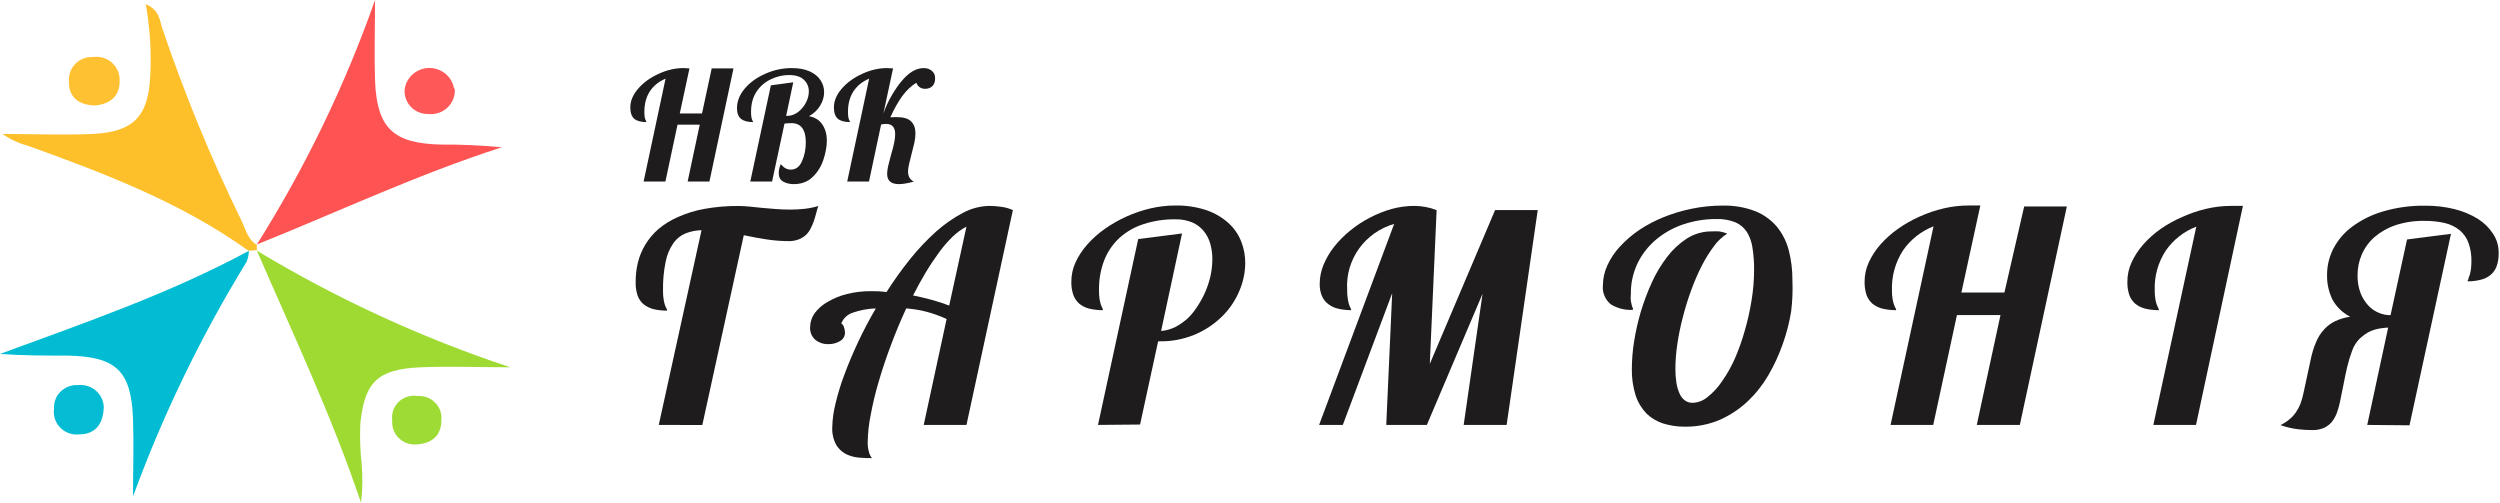 <?xml version="1.0" encoding="UTF-8"?> <svg xmlns="http://www.w3.org/2000/svg" width="179" height="36" viewBox="0 0 179 36" fill="none"><path d="M47.654 5.633C47.17 5.835 46.794 6.139 46.527 6.543C46.267 6.948 46.137 7.435 46.137 8.006C46.137 8.273 46.163 8.461 46.213 8.569C46.264 8.67 46.289 8.728 46.289 8.742C45.899 8.742 45.606 8.663 45.411 8.504C45.224 8.338 45.13 8.067 45.13 7.691C45.13 7.229 45.318 6.782 45.693 6.348C46.076 5.908 46.563 5.554 47.156 5.287C47.748 5.012 48.34 4.875 48.932 4.875C49.033 4.875 49.178 4.882 49.365 4.897L48.672 8.125H50.264L50.958 4.897H52.518L50.795 12.999H49.235L50.102 8.926H48.51L47.643 12.999H46.083L47.654 5.633Z" fill="#1E1C1C"></path><path d="M56.83 13.183C56.541 13.183 56.288 13.122 56.071 12.999C55.862 12.884 55.757 12.678 55.757 12.382C55.757 12.194 55.804 11.985 55.898 11.754C56.028 11.898 56.147 11.999 56.256 12.057C56.371 12.115 56.494 12.143 56.624 12.143C56.985 12.143 57.252 11.941 57.425 11.537C57.606 11.133 57.696 10.685 57.696 10.194C57.696 9.277 57.353 8.818 56.667 8.818C56.472 8.818 56.306 8.829 56.169 8.85L55.281 12.999H53.721L55.194 6.11L56.797 5.893L56.288 8.298H56.353C56.627 8.298 56.884 8.211 57.122 8.038C57.361 7.858 57.552 7.634 57.696 7.366C57.841 7.092 57.913 6.818 57.913 6.543C57.913 6.211 57.794 5.933 57.556 5.709C57.324 5.485 56.967 5.373 56.483 5.373C56.042 5.373 55.613 5.474 55.194 5.677C54.775 5.872 54.432 6.168 54.165 6.565C53.905 6.962 53.775 7.442 53.775 8.006C53.775 8.273 53.8 8.461 53.851 8.569C53.901 8.67 53.927 8.728 53.927 8.742C53.544 8.742 53.255 8.666 53.06 8.515C52.865 8.356 52.768 8.099 52.768 7.746C52.768 7.255 52.952 6.789 53.32 6.348C53.688 5.908 54.176 5.554 54.782 5.287C55.389 5.012 56.028 4.875 56.7 4.875C57.205 4.875 57.631 4.954 57.978 5.113C58.325 5.272 58.581 5.482 58.747 5.742C58.92 6.002 59.007 6.287 59.007 6.597C59.007 6.93 58.913 7.251 58.725 7.561C58.538 7.872 58.27 8.125 57.924 8.32C58.357 8.399 58.678 8.601 58.888 8.926C59.097 9.244 59.202 9.623 59.202 10.064C59.202 10.475 59.123 10.923 58.964 11.407C58.812 11.891 58.556 12.31 58.195 12.664C57.841 13.01 57.386 13.183 56.83 13.183Z" fill="#1E1C1C"></path><path d="M64.365 13.183C63.802 13.183 63.52 12.941 63.52 12.458C63.52 12.299 63.542 12.118 63.585 11.916C63.636 11.707 63.704 11.439 63.791 11.114C63.892 10.775 63.968 10.486 64.018 10.248C64.069 10.01 64.094 9.797 64.094 9.609C64.094 9.118 63.877 8.872 63.444 8.872C63.329 8.872 63.209 8.887 63.087 8.915L62.22 12.999H60.66L62.231 5.633C61.747 5.835 61.372 6.139 61.104 6.543C60.844 6.948 60.715 7.435 60.715 8.006C60.715 8.273 60.74 8.461 60.79 8.569C60.841 8.67 60.866 8.728 60.866 8.742C60.476 8.742 60.184 8.663 59.989 8.504C59.801 8.338 59.707 8.067 59.707 7.691C59.707 7.229 59.895 6.782 60.27 6.348C60.653 5.908 61.141 5.554 61.733 5.287C62.325 5.012 62.917 4.875 63.509 4.875C63.61 4.875 63.755 4.882 63.943 4.897L63.249 8.136C63.394 7.709 63.592 7.276 63.845 6.836C64.105 6.395 64.34 6.056 64.549 5.817C65.062 5.189 65.593 4.875 66.141 4.875C66.373 4.875 66.564 4.94 66.716 5.07C66.874 5.193 66.954 5.37 66.954 5.601C66.954 5.861 66.885 6.052 66.748 6.175C66.611 6.298 66.445 6.359 66.25 6.359C65.939 6.359 65.726 6.215 65.611 5.926C65.242 6.15 64.907 6.467 64.603 6.879C64.307 7.291 64.022 7.796 63.748 8.396C63.863 8.388 64.015 8.385 64.203 8.385C64.694 8.385 65.04 8.489 65.242 8.699C65.445 8.901 65.546 9.183 65.546 9.544C65.546 9.753 65.52 9.977 65.47 10.215C65.419 10.447 65.347 10.735 65.253 11.082C65.195 11.306 65.141 11.526 65.091 11.743C65.04 11.959 65.015 12.14 65.015 12.284C65.015 12.45 65.051 12.598 65.123 12.729C65.203 12.858 65.307 12.949 65.437 12.999C64.997 13.122 64.639 13.183 64.365 13.183Z" fill="#1E1C1C"></path><path d="M47.168 30.424L50.229 16.484C49.834 16.491 49.443 16.569 49.077 16.714C48.727 16.861 48.428 17.102 48.214 17.411C47.94 17.808 47.752 18.257 47.663 18.729C47.521 19.416 47.457 20.118 47.472 20.82C47.466 21.037 47.483 21.254 47.521 21.468C47.543 21.605 47.576 21.74 47.62 21.872C47.649 21.949 47.684 22.024 47.726 22.095C47.752 22.14 47.766 22.19 47.769 22.241C47.443 22.245 47.117 22.21 46.8 22.137C46.543 22.072 46.302 21.956 46.093 21.795C45.893 21.628 45.741 21.412 45.654 21.168C45.551 20.858 45.503 20.532 45.513 20.206C45.51 19.737 45.562 19.269 45.669 18.812C45.895 17.889 46.4 17.055 47.118 16.422C47.543 16.061 48.019 15.765 48.532 15.543C49.137 15.272 49.773 15.075 50.427 14.958C51.239 14.81 52.062 14.741 52.888 14.749C53.14 14.75 53.393 14.764 53.644 14.79L54.535 14.881L55.525 14.965C55.869 14.993 56.222 15.007 56.586 15.007C56.93 15.006 57.275 14.987 57.618 14.951C57.949 14.913 58.275 14.845 58.593 14.749C58.534 14.911 58.484 15.076 58.445 15.244C58.395 15.425 58.346 15.606 58.282 15.794C58.22 15.978 58.145 16.158 58.056 16.331C57.973 16.506 57.861 16.666 57.724 16.805C57.574 16.945 57.399 17.056 57.208 17.132C56.983 17.221 56.743 17.266 56.501 17.265C55.956 17.265 55.412 17.223 54.874 17.139C54.337 17.056 53.793 16.958 53.255 16.84L50.286 30.431L47.168 30.424Z" fill="#1E1C1C"></path><path d="M66.138 30.425L67.778 22.841C67.527 22.724 67.269 22.619 67.007 22.528C66.76 22.444 66.526 22.367 66.3 22.312C66.068 22.249 65.832 22.2 65.593 22.165C65.367 22.13 65.133 22.102 64.886 22.082C64.49 22.932 64.129 23.81 63.79 24.709C63.451 25.608 63.161 26.48 62.913 27.33C62.68 28.114 62.489 28.91 62.341 29.714C62.211 30.347 62.139 30.991 62.129 31.637C62.119 31.897 62.152 32.156 62.227 32.404C62.269 32.548 62.339 32.683 62.433 32.801C62.15 32.801 61.839 32.801 61.513 32.767C61.189 32.741 60.873 32.656 60.58 32.516C60.287 32.364 60.042 32.134 59.873 31.854C59.665 31.466 59.567 31.03 59.59 30.592C59.604 30.03 59.68 29.472 59.816 28.926C59.983 28.217 60.196 27.518 60.453 26.835C60.729 26.089 61.054 25.316 61.436 24.5C61.817 23.685 62.242 22.883 62.708 22.082C62.152 22.1 61.601 22.201 61.075 22.381C60.883 22.44 60.707 22.542 60.562 22.679C60.416 22.815 60.303 22.983 60.234 23.169C60.252 23.17 60.269 23.175 60.284 23.185C60.299 23.195 60.311 23.209 60.319 23.225C60.358 23.268 60.389 23.317 60.41 23.371C60.467 23.513 60.498 23.664 60.502 23.817C60.502 23.938 60.47 24.057 60.41 24.162C60.349 24.267 60.261 24.355 60.156 24.416C59.903 24.569 59.611 24.646 59.315 24.64C58.976 24.651 58.645 24.542 58.381 24.333C58.251 24.22 58.15 24.078 58.084 23.92C58.019 23.762 57.993 23.59 58.006 23.42C58.008 23.062 58.121 22.714 58.332 22.423C58.582 22.088 58.903 21.81 59.272 21.608C59.699 21.356 60.161 21.169 60.644 21.05C61.206 20.912 61.783 20.844 62.362 20.848C62.652 20.848 63.019 20.848 63.472 20.911C63.997 20.089 64.566 19.296 65.176 18.534C65.739 17.833 66.359 17.178 67.028 16.575C67.613 16.055 68.258 15.605 68.952 15.237C69.536 14.924 70.188 14.754 70.854 14.742C71.128 14.745 71.402 14.766 71.674 14.805C71.967 14.841 72.253 14.921 72.522 15.042L69.199 30.425H66.138ZM69.199 16.227C68.845 16.414 68.519 16.648 68.23 16.924C67.874 17.27 67.547 17.645 67.255 18.046C66.936 18.485 66.611 18.959 66.293 19.489C65.975 20.018 65.671 20.576 65.374 21.155C65.805 21.238 66.237 21.343 66.682 21.461C67.116 21.578 67.543 21.717 67.962 21.88L69.199 16.227Z" fill="#1E1C1C"></path><path d="M78.617 30.424L81.495 17.119L84.634 16.715L83.135 23.698C83.49 23.67 83.836 23.573 84.153 23.413C84.479 23.242 84.78 23.031 85.051 22.785C85.321 22.519 85.559 22.222 85.758 21.9C86.201 21.228 86.515 20.482 86.685 19.698C86.762 19.321 86.802 18.939 86.805 18.555C86.807 18.183 86.757 17.812 86.656 17.453C86.565 17.123 86.406 16.815 86.19 16.547C85.971 16.278 85.69 16.065 85.37 15.927C84.991 15.771 84.584 15.695 84.175 15.704C83.389 15.69 82.608 15.807 81.862 16.052C81.221 16.258 80.633 16.598 80.137 17.049C79.66 17.497 79.29 18.045 79.056 18.652C78.799 19.334 78.675 20.058 78.688 20.785C78.684 21.002 78.698 21.219 78.73 21.433C78.756 21.57 78.789 21.704 78.829 21.837C78.856 21.914 78.889 21.989 78.928 22.061C78.955 22.105 78.972 22.155 78.978 22.207C78.649 22.211 78.322 22.176 78.002 22.102C77.745 22.039 77.504 21.922 77.295 21.761C77.097 21.592 76.946 21.376 76.857 21.134C76.749 20.824 76.699 20.498 76.708 20.172C76.706 19.691 76.809 19.215 77.012 18.778C77.227 18.314 77.51 17.884 77.854 17.502C78.225 17.083 78.645 16.709 79.105 16.387C79.59 16.047 80.106 15.753 80.646 15.509C81.198 15.258 81.773 15.062 82.365 14.923C82.951 14.785 83.551 14.715 84.153 14.714C84.917 14.7 85.678 14.815 86.402 15.056C86.977 15.255 87.505 15.566 87.957 15.969C88.359 16.334 88.671 16.785 88.869 17.286C89.063 17.78 89.161 18.304 89.159 18.833C89.154 19.521 89.01 20.201 88.735 20.834C88.455 21.505 88.044 22.116 87.526 22.632C86.94 23.216 86.24 23.678 85.469 23.988C84.697 24.298 83.87 24.451 83.036 24.437H82.923L81.629 30.397L78.617 30.424Z" fill="#1E1C1C"></path><path d="M104.799 30.425L106.15 21.036L102.162 30.425H99.256L99.68 20.994L96.145 30.425H94.448L99.822 16.032C98.804 16.325 97.916 16.95 97.305 17.804C96.694 18.659 96.394 19.692 96.456 20.736C96.452 20.97 96.469 21.203 96.506 21.433C96.528 21.57 96.561 21.706 96.605 21.838C96.63 21.915 96.663 21.99 96.704 22.061C96.731 22.105 96.745 22.155 96.746 22.207C96.432 22.21 96.118 22.175 95.813 22.102C95.555 22.047 95.313 21.935 95.106 21.775C94.902 21.624 94.743 21.422 94.646 21.189C94.534 20.91 94.481 20.611 94.491 20.311C94.494 19.852 94.585 19.398 94.759 18.973C94.951 18.509 95.205 18.073 95.516 17.677C95.851 17.253 96.233 16.867 96.654 16.526C97.09 16.166 97.564 15.852 98.068 15.592C98.565 15.33 99.089 15.12 99.631 14.965C100.16 14.819 100.707 14.744 101.257 14.742C101.806 14.744 102.35 14.846 102.862 15.042L102.374 26.055L107.048 15.042H110.102L107.875 30.425H104.799Z" fill="#1E1C1C"></path><path d="M123.67 16.729C123.299 16.963 122.977 17.266 122.723 17.621C122.393 18.06 122.102 18.526 121.853 19.015C121.563 19.587 121.308 20.176 121.09 20.778C120.856 21.412 120.658 22.061 120.489 22.716C120.321 23.357 120.189 24.006 120.093 24.66C120.006 25.242 119.961 25.829 119.958 26.417C119.955 26.743 119.978 27.07 120.029 27.393C120.068 27.657 120.141 27.914 120.248 28.159C120.327 28.356 120.456 28.529 120.623 28.661C120.785 28.783 120.985 28.846 121.189 28.842C121.581 28.829 121.958 28.684 122.256 28.431C122.657 28.114 123.005 27.738 123.288 27.316C123.65 26.801 123.96 26.252 124.215 25.678C124.495 25.032 124.731 24.368 124.922 23.692C125.129 22.977 125.292 22.251 125.41 21.517C125.529 20.803 125.59 20.08 125.593 19.356C125.6 18.822 125.562 18.288 125.48 17.76C125.429 17.353 125.291 16.962 125.077 16.61C124.875 16.301 124.585 16.059 124.243 15.913C123.809 15.744 123.344 15.666 122.878 15.683C122.09 15.681 121.307 15.806 120.559 16.052C119.846 16.286 119.184 16.65 118.608 17.126C118.045 17.591 117.587 18.168 117.264 18.82C116.926 19.52 116.756 20.288 116.769 21.064C116.752 21.228 116.752 21.394 116.769 21.559C116.788 21.662 116.811 21.765 116.84 21.865C116.84 21.942 116.89 22.005 116.911 22.054C116.923 22.097 116.923 22.143 116.911 22.186C116.356 22.218 115.805 22.079 115.334 21.789C115.134 21.625 114.978 21.416 114.879 21.179C114.78 20.942 114.742 20.684 114.768 20.43C114.77 19.931 114.881 19.439 115.094 18.987C115.32 18.497 115.623 18.045 115.992 17.649C116.403 17.206 116.863 16.811 117.363 16.471C117.912 16.105 118.497 15.797 119.11 15.551C119.763 15.287 120.44 15.084 121.132 14.944C121.85 14.796 122.583 14.721 123.317 14.721C124.121 14.698 124.921 14.833 125.671 15.118C126.272 15.357 126.803 15.738 127.22 16.227C127.626 16.723 127.918 17.301 128.075 17.92C128.256 18.624 128.344 19.348 128.337 20.074C128.368 20.819 128.337 21.565 128.245 22.305C128.117 23.097 127.915 23.876 127.644 24.633C127.373 25.409 127.027 26.158 126.612 26.87C126.21 27.558 125.713 28.186 125.134 28.738C124.551 29.283 123.879 29.728 123.147 30.055C122.355 30.393 121.5 30.561 120.637 30.55C120.117 30.554 119.599 30.479 119.103 30.327C118.656 30.188 118.247 29.95 117.908 29.63C117.549 29.259 117.278 28.814 117.116 28.327C116.918 27.697 116.825 27.041 116.84 26.382C116.845 25.745 116.897 25.109 116.996 24.479C117.11 23.754 117.271 23.037 117.477 22.332C117.697 21.605 117.966 20.892 118.283 20.2C118.58 19.543 118.955 18.923 119.4 18.352C119.791 17.843 120.27 17.404 120.814 17.056C121.339 16.731 121.947 16.562 122.567 16.568C122.746 16.558 122.926 16.558 123.105 16.568C123.299 16.598 123.489 16.652 123.67 16.729Z" fill="#1E1C1C"></path><path d="M141.538 30.423L143.234 22.561H140.116L138.419 30.423H135.365L138.441 16.204C137.55 16.553 136.786 17.158 136.249 17.94C135.704 18.789 135.431 19.78 135.464 20.784C135.459 21.001 135.475 21.218 135.513 21.432C135.534 21.57 135.57 21.706 135.62 21.836C135.646 21.913 135.679 21.988 135.719 22.059C135.749 22.102 135.766 22.153 135.768 22.206C135.44 22.21 135.112 22.175 134.792 22.101C134.535 22.037 134.294 21.92 134.085 21.759C133.887 21.591 133.736 21.375 133.647 21.132C133.546 20.822 133.498 20.497 133.505 20.17C133.503 19.689 133.607 19.214 133.809 18.776C134.024 18.314 134.305 17.884 134.644 17.501C135.015 17.082 135.435 16.708 135.895 16.386C136.38 16.041 136.898 15.747 137.444 15.507C137.995 15.257 138.571 15.06 139.162 14.922C139.745 14.784 140.343 14.714 140.944 14.713H141.382H141.792L140.435 20.944H143.517L144.931 14.783H147.986L144.62 30.423H141.538Z" fill="#1E1C1C"></path><path d="M154.18 30.425L157.255 16.227C156.369 16.569 155.608 17.167 155.071 17.941C154.518 18.787 154.242 19.78 154.279 20.785C154.273 21.002 154.29 21.22 154.328 21.433C154.349 21.571 154.384 21.707 154.434 21.838C154.461 21.915 154.494 21.989 154.533 22.061C154.563 22.104 154.58 22.155 154.583 22.207C154.254 22.211 153.927 22.176 153.607 22.102C153.35 22.038 153.109 21.922 152.9 21.761C152.702 21.592 152.551 21.376 152.462 21.134C152.36 20.823 152.312 20.498 152.32 20.172C152.318 19.691 152.421 19.215 152.624 18.778C152.839 18.315 153.12 17.886 153.458 17.502C153.83 17.083 154.25 16.709 154.71 16.387C155.191 16.053 155.705 15.769 156.244 15.537C156.796 15.286 157.371 15.09 157.962 14.951C158.546 14.813 159.144 14.743 159.744 14.742H160.183H160.593L157.234 30.425H154.18Z" fill="#1E1C1C"></path><path d="M169.494 30.424L170.993 23.454C170.756 23.465 170.519 23.493 170.286 23.538C170.105 23.576 169.927 23.629 169.756 23.698C169.608 23.761 169.468 23.841 169.339 23.935C169.209 24.029 169.084 24.129 168.964 24.235C168.726 24.472 168.542 24.757 168.427 25.071C168.279 25.463 168.156 25.863 168.059 26.27C167.96 26.702 167.868 27.141 167.783 27.587C167.698 28.033 167.614 28.438 167.536 28.807C167.481 29.06 167.41 29.309 167.324 29.553C167.241 29.78 167.124 29.994 166.977 30.187C166.825 30.372 166.635 30.522 166.419 30.626C166.15 30.745 165.857 30.802 165.563 30.794C165.235 30.792 164.907 30.774 164.58 30.738C164.136 30.688 163.7 30.587 163.279 30.438C163.513 30.327 163.732 30.186 163.93 30.02C164.106 29.875 164.261 29.706 164.389 29.518C164.52 29.326 164.629 29.12 164.715 28.905C164.806 28.65 164.879 28.389 164.934 28.124L165.436 25.789C165.523 25.345 165.655 24.91 165.832 24.493C165.968 24.157 166.165 23.848 166.412 23.58C166.635 23.337 166.904 23.138 167.203 22.994C167.543 22.839 167.902 22.731 168.271 22.674C167.724 22.397 167.277 21.962 166.991 21.426C166.734 20.881 166.605 20.285 166.617 19.683C166.616 19.03 166.771 18.385 167.069 17.802C167.392 17.182 167.854 16.643 168.42 16.226C169.084 15.738 169.831 15.37 170.626 15.139C171.61 14.851 172.632 14.712 173.659 14.728C174.359 14.723 175.058 14.805 175.738 14.972C176.33 15.116 176.895 15.351 177.413 15.669C177.848 15.94 178.217 16.302 178.495 16.728C178.773 17.141 178.916 17.627 178.905 18.122C178.913 18.444 178.863 18.765 178.757 19.07C178.669 19.311 178.518 19.526 178.318 19.69C178.114 19.858 177.871 19.975 177.611 20.032C177.304 20.111 176.988 20.149 176.671 20.143C176.689 20.081 176.712 20.02 176.742 19.962C176.742 19.892 176.798 19.802 176.833 19.683C176.869 19.565 176.89 19.439 176.918 19.286C176.942 19.099 176.954 18.91 176.954 18.721C176.965 18.267 176.893 17.813 176.742 17.383C176.612 17.032 176.393 16.72 176.105 16.477C175.795 16.232 175.432 16.058 175.045 15.968C174.563 15.858 174.069 15.807 173.574 15.815C172.87 15.802 172.17 15.908 171.502 16.129C170.954 16.314 170.447 16.603 170.01 16.979C169.619 17.322 169.31 17.745 169.105 18.22C168.901 18.689 168.798 19.194 168.801 19.704C168.79 20.146 168.865 20.586 169.021 21.001C169.152 21.33 169.344 21.632 169.586 21.893C169.799 22.118 170.06 22.294 170.35 22.409C170.608 22.514 170.884 22.569 171.163 22.569L172.344 17.146L175.49 16.742L172.52 30.452L169.494 30.424Z" fill="#1E1C1C"></path><path d="M18.419 17.913L17.782 17.948C13.017 14.526 7.565 12.442 2.05 10.455C1.381 10.278 0.749 9.986 0.184 9.591C2.34 9.591 4.504 9.682 6.653 9.591C9.587 9.445 10.641 8.301 10.761 5.374C10.846 3.674 10.737 1.969 10.436 0.293C11.44 0.732 11.433 1.478 11.638 2.084C13.228 6.772 15.117 11.356 17.294 15.808C17.591 16.415 17.733 17.146 18.39 17.537V17.955L18.419 17.913Z" fill="#FDC02B"></path><path d="M18.369 17.934C24.087 21.384 30.18 24.189 36.533 26.298C34.412 26.298 32.249 26.214 30.113 26.298C27.052 26.437 26.118 27.322 25.8 30.305C25.757 31.275 25.788 32.247 25.892 33.212C25.974 34.14 25.96 35.074 25.85 36C23.771 29.811 20.978 23.914 18.39 17.941L18.369 17.934Z" fill="#9EDA32"></path><path d="M17.818 17.961C17.814 18.226 17.761 18.488 17.662 18.735C14.393 24.06 11.666 29.691 9.524 35.546C9.524 33.678 9.588 31.81 9.524 29.97C9.39 26.541 8.315 25.53 4.836 25.461C3.238 25.461 1.64 25.461 0 25.342C6.045 23.119 12.14 21.021 17.818 17.961Z" fill="#02BCD3"></path><path d="M18.369 17.537C21.848 12.019 24.694 6.137 26.854 0C26.854 1.931 26.79 3.861 26.854 5.792C26.988 9.159 28.148 10.267 31.535 10.35C33.001 10.34 34.466 10.405 35.925 10.546C29.887 12.49 24.195 15.174 18.362 17.515L18.369 17.537Z" fill="#FE5353"></path><path d="M6.809 7.554C5.642 7.52 4.893 6.969 4.935 5.784C4.922 5.558 4.957 5.333 5.038 5.121C5.12 4.91 5.245 4.718 5.406 4.558C5.568 4.397 5.761 4.272 5.975 4.19C6.189 4.109 6.417 4.072 6.646 4.083C6.895 4.046 7.148 4.064 7.388 4.137C7.628 4.209 7.848 4.334 8.032 4.503C8.217 4.671 8.36 4.878 8.452 5.108C8.543 5.338 8.581 5.586 8.562 5.833C8.577 6.885 7.877 7.45 6.809 7.554Z" fill="#FDC131"></path><path d="M32.56 6.343C32.581 6.591 32.547 6.842 32.458 7.075C32.37 7.309 32.23 7.52 32.049 7.694C31.868 7.868 31.649 8 31.41 8.081C31.171 8.162 30.916 8.19 30.665 8.162C30.431 8.168 30.198 8.125 29.983 8.036C29.767 7.947 29.573 7.813 29.413 7.645C29.253 7.476 29.132 7.276 29.056 7.058C28.981 6.839 28.953 6.608 28.975 6.378C29.036 5.961 29.247 5.58 29.568 5.303C29.89 5.026 30.301 4.871 30.728 4.867C31.155 4.863 31.569 5.01 31.896 5.28C32.223 5.551 32.441 5.928 32.511 6.343H32.56Z" fill="#FE5858"></path><path d="M7.431 29.163C7.375 30.501 6.724 31.087 5.685 31.101C5.436 31.13 5.184 31.102 4.948 31.02C4.711 30.938 4.497 30.803 4.322 30.627C4.146 30.451 4.014 30.237 3.936 30.003C3.857 29.768 3.834 29.519 3.868 29.274C3.852 29.047 3.886 28.819 3.967 28.606C4.048 28.392 4.175 28.199 4.338 28.038C4.502 27.877 4.698 27.752 4.915 27.672C5.131 27.592 5.362 27.558 5.593 27.574C5.822 27.55 6.053 27.573 6.272 27.641C6.491 27.709 6.693 27.822 6.866 27.971C7.039 28.12 7.178 28.303 7.275 28.509C7.373 28.714 7.426 28.936 7.431 29.163Z" fill="#05BCD4"></path><path d="M29.781 31.826C29.55 31.839 29.318 31.802 29.103 31.719C28.887 31.636 28.692 31.508 28.531 31.344C28.37 31.18 28.247 30.984 28.17 30.769C28.092 30.554 28.063 30.325 28.084 30.097C28.05 29.855 28.075 29.609 28.156 29.378C28.237 29.147 28.373 28.938 28.551 28.768C28.729 28.598 28.946 28.472 29.183 28.401C29.42 28.329 29.671 28.313 29.915 28.355C30.144 28.341 30.373 28.376 30.586 28.457C30.8 28.538 30.994 28.664 31.154 28.825C31.314 28.986 31.437 29.18 31.515 29.392C31.593 29.604 31.624 29.831 31.605 30.055C31.605 31.233 30.891 31.763 29.781 31.826Z" fill="#9FDB35"></path></svg> 